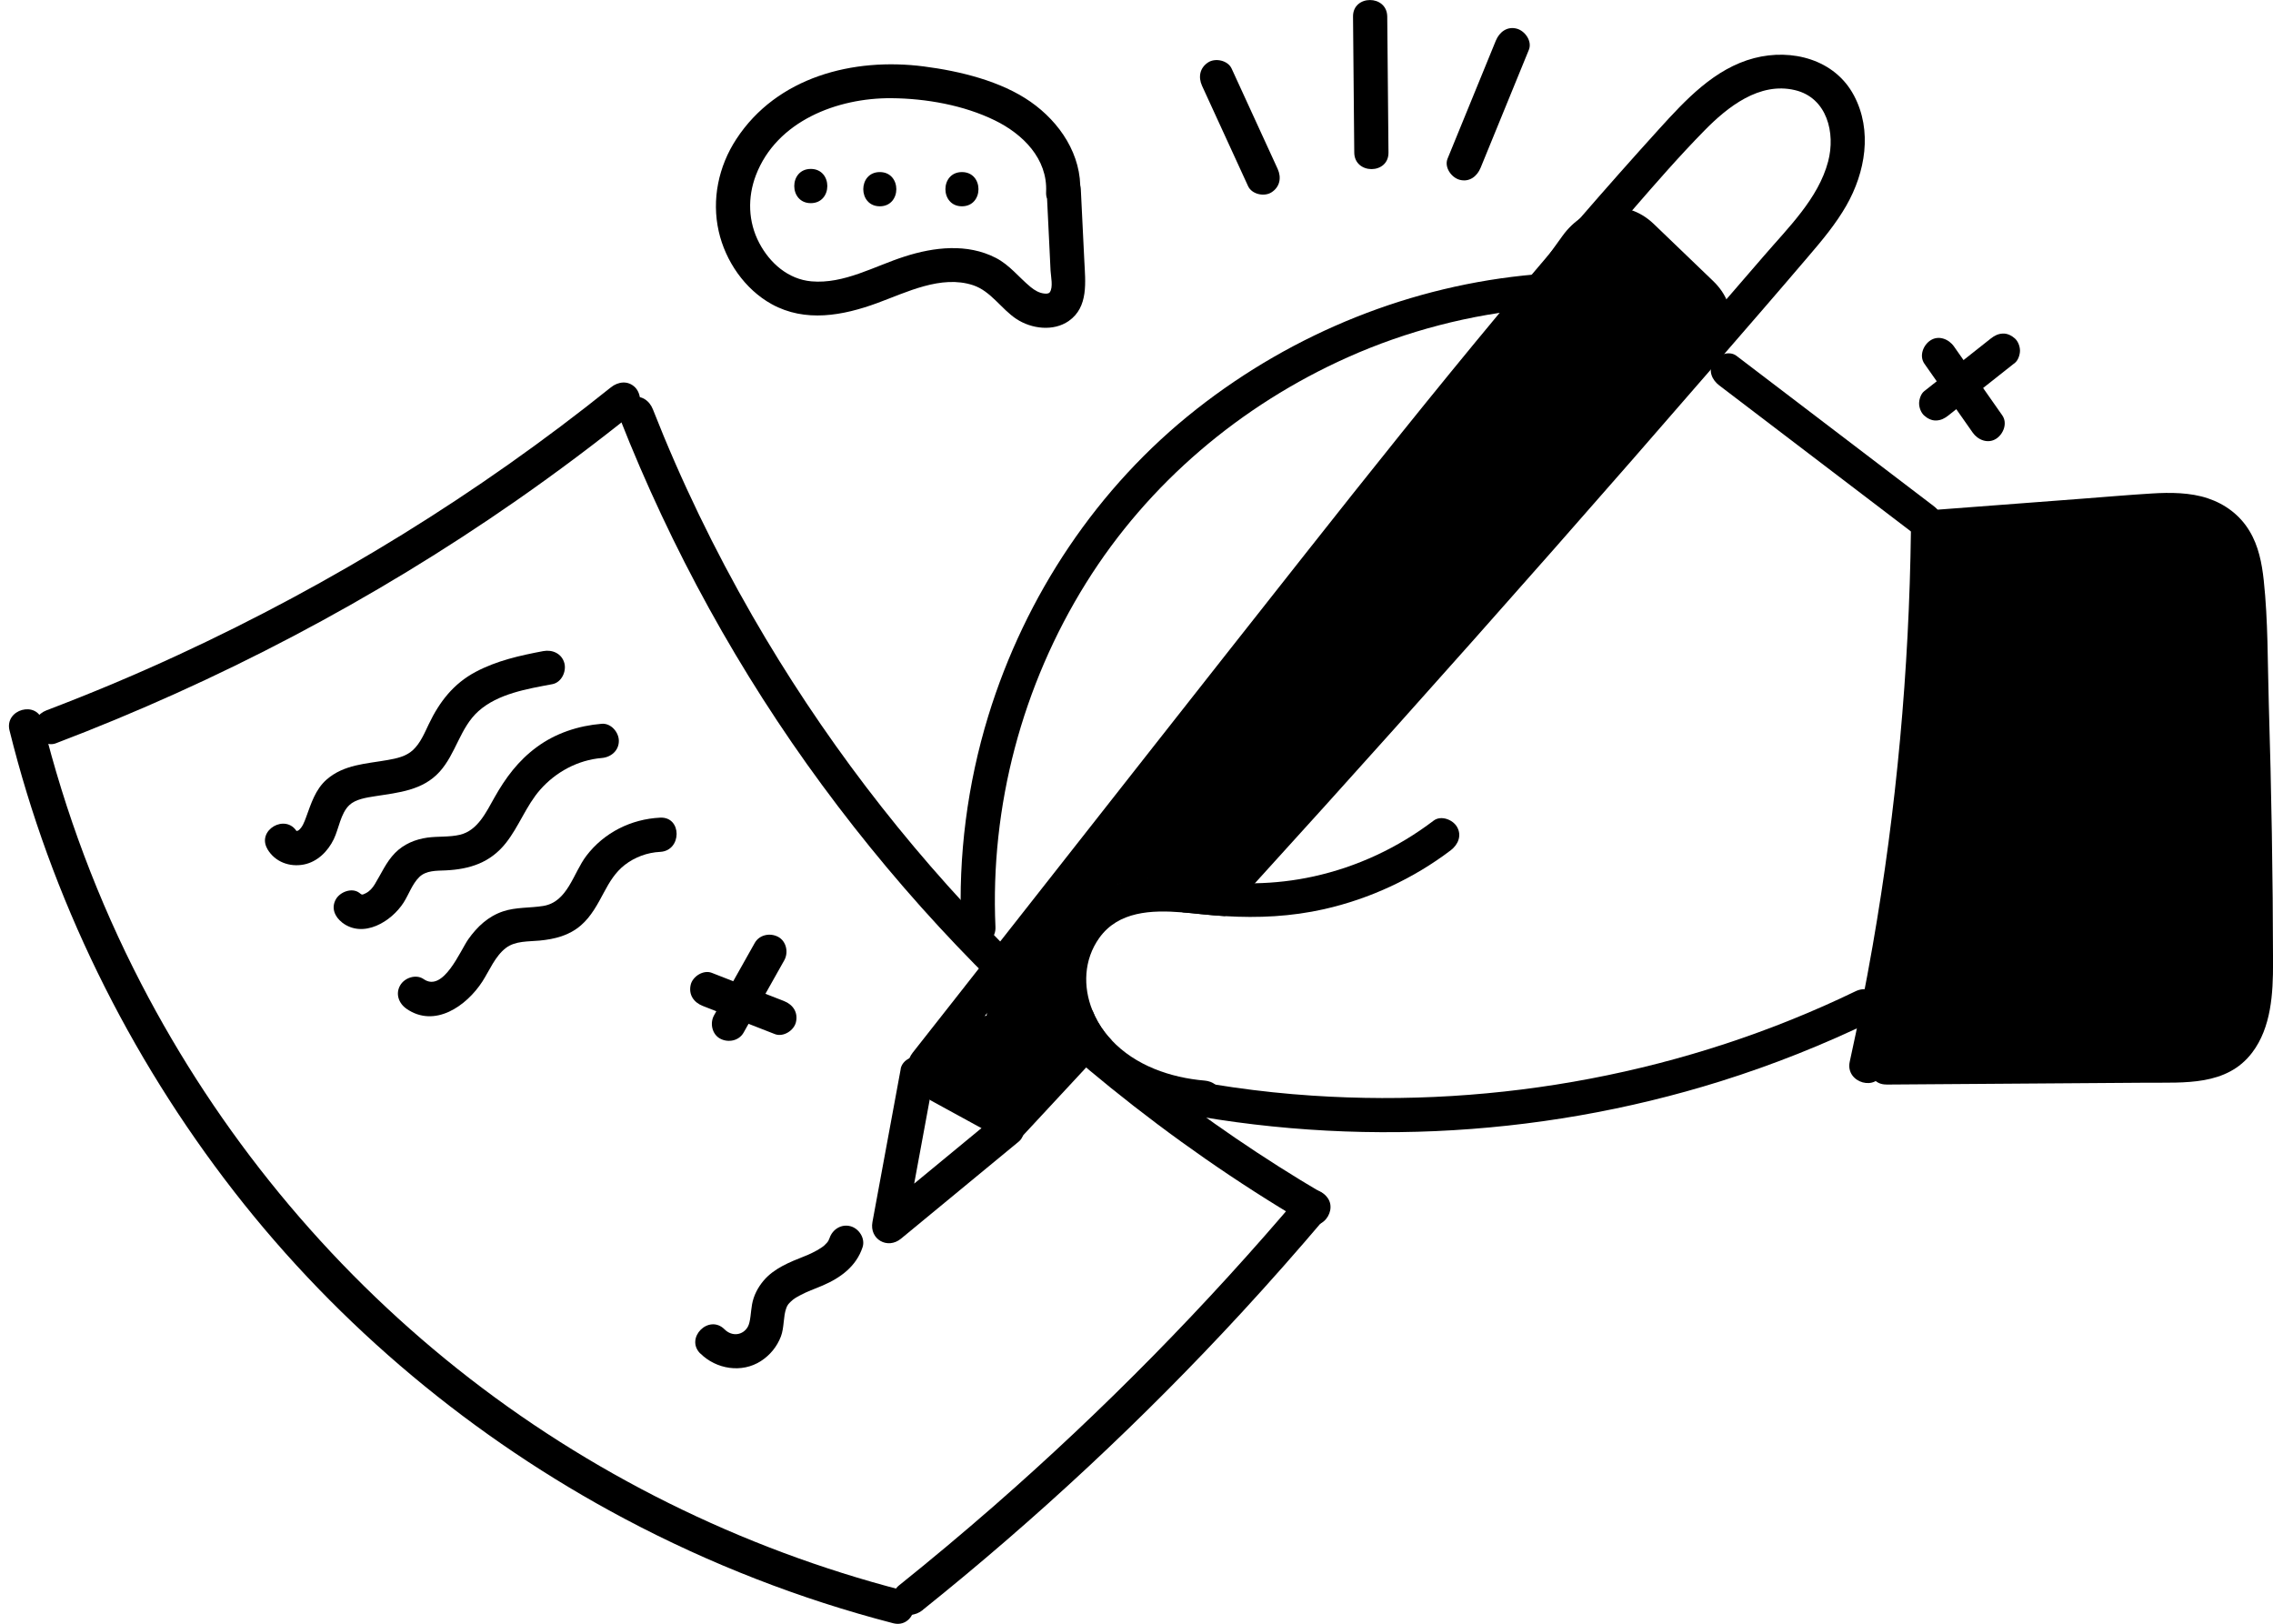 <svg width="112" height="80" viewBox="0 0 112 80" fill="none" xmlns="http://www.w3.org/2000/svg">
<g clip-path="url(#clip0_2285_2720)">
<path d="M0.47 35.991C2.514 44.239 6.324 52.005 11.537 58.709C16.717 65.369 23.336 70.882 30.789 74.834C34.974 77.053 39.421 78.787 44.007 79.974C45.059 80.247 45.508 78.618 44.456 78.348C36.515 76.294 28.995 72.575 22.571 67.466C16.09 62.317 10.765 55.816 6.958 48.468C4.834 44.367 3.205 40.028 2.095 35.546C1.836 34.494 0.207 34.939 0.47 35.994V35.991Z" fill="black"/>
<path d="M2.746 36.624C10.761 33.575 18.399 29.566 25.437 24.666C27.44 23.273 29.389 21.807 31.294 20.279C31.648 19.992 31.591 19.385 31.294 19.085C30.943 18.735 30.458 18.799 30.1 19.085C23.569 24.326 16.379 28.756 8.778 32.27C6.651 33.255 4.486 34.162 2.297 34.995C1.872 35.157 1.579 35.561 1.707 36.033C1.818 36.442 2.317 36.785 2.746 36.624Z" fill="black"/>
<path d="M30.545 20.62C33.071 27.047 36.419 33.131 40.517 38.691C44.597 44.232 49.365 49.256 54.717 53.583C57.745 56.031 60.945 58.263 64.303 60.242C65.241 60.795 66.091 59.339 65.153 58.786C59.346 55.363 54.012 51.185 49.281 46.383C44.55 41.585 40.442 36.193 37.08 30.352C35.199 27.084 33.55 23.679 32.171 20.168C32.005 19.743 31.604 19.45 31.132 19.578C30.727 19.689 30.377 20.189 30.542 20.617L30.545 20.62Z" fill="black"/>
<path d="M45.468 79.319C51.066 74.834 56.33 69.931 61.192 64.657C62.582 63.149 63.937 61.612 65.262 60.05C65.556 59.703 65.603 59.197 65.262 58.857C64.962 58.557 64.365 58.506 64.069 58.857C59.435 64.333 54.394 69.462 48.992 74.183C47.447 75.532 45.876 76.847 44.278 78.128C43.924 78.412 43.981 79.022 44.278 79.322C44.628 79.673 45.114 79.609 45.471 79.322L45.468 79.319Z" fill="black"/>
<path d="M13.18 41.841C13.554 42.468 14.269 42.731 14.974 42.593C15.642 42.462 16.161 41.939 16.448 41.342C16.697 40.826 16.782 40.078 17.21 39.67C17.517 39.376 18.039 39.299 18.488 39.228C19.634 39.049 20.825 38.945 21.658 38.027C22.467 37.137 22.669 35.849 23.573 35.04C24.541 34.173 25.987 33.94 27.218 33.708C27.667 33.623 27.92 33.084 27.808 32.669C27.68 32.2 27.222 31.995 26.77 32.079C25.623 32.295 24.473 32.551 23.435 33.104C22.349 33.681 21.658 34.571 21.135 35.664C20.919 36.112 20.717 36.614 20.343 36.959C20.005 37.269 19.547 37.367 19.108 37.444C18.049 37.633 16.953 37.66 16.097 38.405C15.534 38.897 15.328 39.599 15.079 40.273C14.998 40.492 14.9 40.769 14.704 40.914C14.694 40.921 14.633 40.941 14.6 40.944C14.502 40.954 14.607 40.938 14.637 40.985C14.081 40.054 12.624 40.901 13.18 41.834V41.841Z" fill="black"/>
<path d="M16.853 45.45C17.902 46.255 19.285 45.409 19.888 44.468C20.144 44.067 20.31 43.558 20.654 43.217C20.997 42.877 21.513 42.904 21.962 42.883C23.159 42.826 24.161 42.499 24.926 41.535C25.573 40.718 25.927 39.697 26.612 38.914C27.384 38.034 28.477 37.444 29.65 37.346C30.106 37.309 30.493 36.986 30.493 36.503C30.493 36.075 30.106 35.623 29.65 35.66C28.5 35.755 27.374 36.122 26.44 36.814C25.536 37.481 24.913 38.318 24.366 39.289C23.958 40.01 23.54 40.917 22.667 41.127C22.147 41.251 21.591 41.197 21.062 41.268C20.461 41.352 19.898 41.585 19.467 42.023C19.028 42.469 18.789 43.042 18.468 43.565C18.357 43.747 18.219 43.908 18.027 44.006C17.834 44.104 17.834 44.091 17.71 43.993C17.349 43.716 16.765 43.939 16.556 44.296C16.303 44.731 16.496 45.173 16.86 45.45H16.853Z" fill="black"/>
<path d="M20.021 49.696C21.424 50.674 22.991 49.558 23.767 48.361C24.121 47.811 24.394 47.113 24.927 46.705C25.396 46.347 26.04 46.395 26.596 46.341C27.345 46.267 28.04 46.095 28.623 45.592C29.132 45.154 29.449 44.547 29.763 43.96C30.036 43.447 30.323 42.972 30.788 42.611C31.284 42.227 31.901 42.001 32.528 41.971C33.607 41.917 33.614 40.23 32.528 40.285C31.095 40.355 29.763 41.02 28.889 42.169C28.242 43.023 27.976 44.439 26.768 44.635C26.107 44.742 25.426 44.688 24.782 44.904C24.054 45.15 23.518 45.653 23.079 46.27C22.685 46.823 21.845 48.917 20.874 48.239C20.5 47.98 19.936 48.172 19.721 48.543C19.474 48.964 19.65 49.436 20.024 49.696H20.021Z" fill="black"/>
<path d="M44.382 52.668C43.916 55.18 43.454 57.696 42.989 60.208C42.831 61.061 43.738 61.573 44.398 61.027C46.334 59.432 48.27 57.834 50.205 56.239C50.556 55.949 50.505 55.345 50.205 55.045C49.858 54.698 49.366 54.755 49.012 55.045C47.076 56.64 45.14 58.238 43.205 59.833C43.673 60.107 44.146 60.38 44.614 60.653C45.08 58.141 45.542 55.625 46.007 53.113C46.088 52.664 45.882 52.202 45.417 52.074C45.005 51.963 44.463 52.212 44.378 52.664L44.382 52.668Z" fill="black"/>
<path d="M45.906 54.241C47.039 54.861 48.172 55.482 49.305 56.099C49.693 56.311 50.243 56.207 50.458 55.795C50.674 55.384 50.57 54.868 50.155 54.642C49.022 54.022 47.889 53.401 46.756 52.784C46.368 52.572 45.818 52.676 45.603 53.087C45.387 53.499 45.491 54.015 45.906 54.241Z" fill="black"/>
<path d="M54.455 50.879C54.553 51.007 54.658 51.128 54.769 51.243C54.732 51.28 54.698 51.317 54.664 51.357C54.317 51.728 53.973 52.103 53.629 52.474C53.592 52.514 53.555 52.554 53.521 52.592C52.483 53.715 51.444 54.834 50.402 55.95C50.297 56.065 50.193 56.179 50.085 56.294C49.532 56.891 48.73 56.375 48.662 55.748C48.645 55.576 48.682 55.394 48.797 55.225C48.821 55.185 48.854 55.144 48.891 55.104C49.006 54.979 49.121 54.858 49.235 54.733C49.36 54.601 49.481 54.47 49.603 54.338C50.115 53.785 50.628 53.232 51.141 52.683C51.508 52.285 51.879 51.887 52.24 51.489C52.365 51.361 52.479 51.236 52.594 51.108C52.601 51.104 52.607 51.098 52.607 51.094C52.87 50.814 53.13 50.531 53.383 50.251C53.535 50.093 53.683 49.931 53.825 49.773C53.98 50.167 54.192 50.538 54.455 50.879Z" fill="black"/>
<path d="M90.976 10.13C90.466 11.02 89.806 11.816 89.141 12.591C88.403 13.461 87.654 14.325 86.909 15.191C86.261 15.94 85.617 16.688 84.963 17.437C84.747 17.693 84.528 17.946 84.302 18.203C79.15 24.151 73.947 30.055 68.693 35.919C66.417 38.459 64.134 40.991 61.834 43.517C61.348 44.056 60.856 44.596 60.364 45.136C59.969 45.112 59.578 45.078 59.183 45.038C58.883 45.007 58.573 44.974 58.253 44.95C58.698 44.465 59.14 43.979 59.581 43.493C59.612 43.463 59.639 43.433 59.666 43.399C60.165 42.853 60.664 42.306 61.156 41.76C62.242 40.566 63.324 39.369 64.403 38.172C65.992 36.412 67.577 34.645 69.155 32.878C69.178 32.854 69.199 32.827 69.222 32.804C70.699 31.148 72.173 29.489 73.646 27.823C74.034 27.385 74.425 26.943 74.81 26.501C74.813 26.494 74.817 26.491 74.82 26.488C75.188 26.076 75.548 25.668 75.906 25.257C77.578 23.362 79.241 21.463 80.893 19.561C81.17 19.248 81.443 18.938 81.713 18.624C81.965 18.334 82.215 18.047 82.468 17.757C83.335 16.756 84.204 15.754 85.064 14.749C85.681 14.041 86.292 13.333 86.902 12.622C88.096 11.232 89.6 9.782 90.079 7.958C90.453 6.548 90.025 4.815 88.447 4.441C86.693 4.023 85.125 5.267 83.982 6.434C82.744 7.695 81.578 9.034 80.421 10.369C80.175 10.649 79.932 10.929 79.689 11.209C79.632 11.276 79.571 11.344 79.514 11.411C78.836 12.187 78.165 12.966 77.497 13.751C74.52 17.241 71.623 20.802 68.757 24.387C68.585 24.603 68.409 24.822 68.237 25.038C67.459 26.016 66.68 27 65.901 27.982C65.867 28.025 65.833 28.069 65.796 28.113C65.395 28.622 64.99 29.135 64.589 29.644C64.559 29.681 64.532 29.718 64.501 29.752C64.022 30.362 63.54 30.973 63.061 31.583C61.382 33.718 59.703 35.849 58.027 37.983C57.821 38.24 57.619 38.499 57.42 38.755C56.826 39.504 56.24 40.253 55.653 41.001C55.467 41.234 55.285 41.463 55.106 41.696C55.053 41.763 54.999 41.828 54.951 41.895C53.849 43.291 52.749 44.687 51.65 46.083C51.569 46.191 51.485 46.295 51.401 46.403C51.242 46.606 51.084 46.805 50.925 47.007L50.48 47.574C50.133 48.015 49.785 48.457 49.435 48.899C49.168 49.239 48.898 49.58 48.632 49.921C48.598 49.964 48.565 50.005 48.531 50.049C47.84 50.929 47.148 51.806 46.457 52.686C46.359 52.81 46.261 52.932 46.164 53.057C46.14 53.087 46.113 53.114 46.083 53.138C46.056 53.164 46.025 53.188 45.992 53.208C45.853 53.286 45.688 53.313 45.523 53.299C45.314 53.279 45.108 53.195 44.973 53.057C44.71 52.794 44.683 52.45 44.805 52.146H44.808C44.849 52.048 44.903 51.951 44.973 51.863C45.681 50.962 46.39 50.062 47.101 49.158C47.479 48.676 47.86 48.197 48.234 47.715C48.585 47.273 48.932 46.828 49.283 46.387C54.297 40.01 59.305 33.63 64.333 27.267C67.479 23.281 70.649 19.312 73.896 15.41C74.422 14.783 74.945 14.156 75.474 13.532C75.778 13.171 76.084 12.81 76.391 12.453C76.867 11.897 77.342 11.34 77.821 10.787C77.824 10.787 77.828 10.784 77.828 10.784C79.113 9.3 80.414 7.83 81.733 6.376C83.044 4.933 84.474 3.375 86.437 2.863C88.288 2.381 90.409 2.923 91.353 4.707C92.271 6.437 91.913 8.491 90.976 10.13Z" fill="black"/>
<path d="M49.05 45.674C48.784 39.722 50.366 33.767 53.519 28.716C56.584 23.803 61.136 19.958 66.413 17.601C69.32 16.303 72.466 15.484 75.636 15.207C76.091 15.167 76.479 14.85 76.479 14.364C76.479 13.939 76.091 13.481 75.636 13.521C69.556 14.05 63.753 16.387 58.961 20.154C54.078 23.991 50.517 29.346 48.696 35.275C47.668 38.63 47.209 42.17 47.364 45.674C47.412 46.753 49.098 46.76 49.05 45.674Z" fill="black"/>
<path d="M84.716 18.99C87.957 21.458 91.201 23.93 94.442 26.398C94.802 26.675 95.386 26.456 95.595 26.095C95.848 25.66 95.656 25.218 95.291 24.942C92.051 22.473 88.807 20.001 85.566 17.533C85.205 17.256 84.622 17.476 84.413 17.837C84.16 18.271 84.352 18.713 84.716 18.99Z" fill="black"/>
<path d="M56.51 54.507C65.834 56.56 75.674 56.125 84.782 53.272C87.352 52.467 89.857 51.468 92.282 50.295C92.693 50.096 92.801 49.513 92.585 49.142C92.339 48.723 91.843 48.639 91.432 48.838C83.147 52.844 73.826 54.594 64.65 53.98C62.061 53.809 59.491 53.438 56.959 52.878C55.9 52.645 55.448 54.27 56.51 54.503V54.507Z" fill="black"/>
<path d="M94.159 26.179C94.071 33.021 93.45 39.856 92.273 46.597C91.94 48.509 91.562 50.414 91.144 52.309C90.911 53.368 92.537 53.816 92.769 52.758C94.273 45.956 95.234 39.033 95.639 32.08C95.754 30.114 95.821 28.148 95.844 26.179C95.858 25.093 94.172 25.093 94.159 26.179Z" fill="black"/>
<path d="M92.943 53.435C97.222 53.405 101.502 53.374 105.781 53.344C107.636 53.331 109.726 53.509 110.974 51.86C111.915 50.62 112.006 48.937 112.002 47.436C111.996 43.181 111.922 38.925 111.793 34.669C111.733 32.653 111.76 30.599 111.544 28.593C111.453 27.75 111.288 26.897 110.842 26.162C110.374 25.379 109.642 24.836 108.785 24.55C107.929 24.263 106.938 24.256 106.024 24.314C104.867 24.384 103.714 24.486 102.561 24.573C100.146 24.755 97.732 24.941 95.317 25.123C94.862 25.157 94.474 25.487 94.474 25.966C94.474 26.394 94.862 26.843 95.317 26.809C97.317 26.657 99.313 26.506 101.313 26.354C102.311 26.28 103.313 26.202 104.311 26.128C105.181 26.06 106.061 25.963 106.934 25.973C107.609 25.979 108.347 26.054 108.903 26.468C109.46 26.883 109.659 27.504 109.784 28.128C109.939 28.903 109.932 29.712 109.962 30.498C110.003 31.5 110.037 32.501 110.07 33.499C110.202 37.502 110.279 41.508 110.306 45.514C110.316 47.032 110.492 48.694 109.989 50.157C109.807 50.69 109.473 51.162 108.954 51.402C108.199 51.749 107.251 51.645 106.449 51.651C101.947 51.682 97.445 51.715 92.943 51.746C91.858 51.752 91.858 53.439 92.943 53.432V53.435Z" fill="black"/>
<path d="M71.488 41.889C69.65 43.285 67.498 44.284 65.246 44.793C63.617 45.16 62.002 45.235 60.363 45.137C59.968 45.113 59.577 45.08 59.183 45.039C58.883 45.009 58.572 44.975 58.252 44.951C56.748 44.83 55.109 44.891 54.165 46.212C53.4 47.285 53.359 48.614 53.825 49.773C53.98 50.168 54.192 50.539 54.455 50.88C54.553 51.008 54.657 51.129 54.769 51.244C55.942 52.498 57.675 53.098 59.365 53.24C59.557 53.257 59.743 53.324 59.888 53.439C60.083 53.584 60.208 53.806 60.208 54.083C60.208 54.511 59.817 54.967 59.365 54.926C59.318 54.923 59.274 54.919 59.227 54.913C58.094 54.805 56.981 54.542 55.966 54.083C55.099 53.692 54.303 53.163 53.629 52.474C53.346 52.184 53.086 51.868 52.85 51.52C52.762 51.392 52.681 51.264 52.607 51.129C52.604 51.122 52.597 51.116 52.594 51.109C52.358 50.687 52.172 50.242 52.047 49.78C52.027 49.709 52.007 49.639 51.993 49.568C51.94 49.345 51.899 49.123 51.875 48.897C51.815 48.367 51.828 47.831 51.926 47.309C51.953 47.13 51.997 46.954 52.047 46.782C52.084 46.651 52.125 46.523 52.176 46.398C52.273 46.132 52.398 45.872 52.547 45.619C52.931 44.965 53.454 44.429 54.077 44.034C54.354 43.859 54.651 43.71 54.964 43.589C55.47 43.397 55.999 43.296 56.539 43.252C56.556 43.248 56.569 43.248 56.586 43.245C57.119 43.205 57.659 43.221 58.185 43.259C58.68 43.296 59.173 43.35 59.665 43.4C59.699 43.4 59.733 43.407 59.766 43.41C60.346 43.468 60.926 43.518 61.513 43.522C61.621 43.522 61.729 43.522 61.833 43.518C62.808 43.501 63.776 43.39 64.727 43.181C66.881 42.706 68.881 41.768 70.638 40.433C71.002 40.156 71.582 40.379 71.791 40.736C72.041 41.161 71.849 41.613 71.488 41.889Z" fill="black"/>
<path d="M34.509 66.684C35.288 67.46 36.553 67.669 37.497 67.055C37.946 66.765 38.286 66.347 38.478 65.848C38.647 65.4 38.59 64.867 38.741 64.455C38.802 64.287 38.856 64.236 38.974 64.121C39.109 63.993 39.207 63.936 39.412 63.825C39.797 63.616 40.114 63.518 40.542 63.333C41.419 62.955 42.188 62.395 42.501 61.454C42.646 61.023 42.336 60.534 41.911 60.416C41.453 60.291 41.017 60.571 40.873 61.006C40.842 61.097 40.805 61.164 40.741 61.235C40.616 61.373 40.579 61.4 40.468 61.474C40.326 61.569 40.178 61.65 40.026 61.724C39.942 61.764 39.858 61.805 39.773 61.842C39.868 61.801 39.628 61.899 39.635 61.896C38.913 62.183 38.141 62.486 37.625 63.096C37.339 63.437 37.133 63.831 37.055 64.273C36.991 64.631 36.984 65.13 36.85 65.366C36.617 65.784 36.077 65.872 35.7 65.494C34.931 64.728 33.737 65.919 34.506 66.688L34.509 66.684Z" fill="black"/>
<path d="M62.956 8.323L60.686 3.376C60.501 2.975 59.89 2.843 59.533 3.072C59.118 3.339 59.034 3.794 59.229 4.226C59.985 5.875 60.743 7.524 61.499 9.173C61.684 9.574 62.295 9.705 62.652 9.476C63.067 9.21 63.151 8.754 62.956 8.323Z" fill="black"/>
<path d="M68.416 7.517C68.395 5.284 68.375 3.049 68.355 0.816C68.345 -0.27 66.659 -0.27 66.669 0.816C66.689 3.049 66.71 5.284 66.73 7.517C66.74 8.603 68.426 8.603 68.416 7.517Z" fill="black"/>
<path d="M72.956 8.266C73.749 6.327 74.541 4.392 75.334 2.453C75.505 2.031 75.148 1.526 74.743 1.414C74.261 1.283 73.88 1.58 73.705 2.004C72.912 3.943 72.12 5.879 71.327 7.818C71.156 8.239 71.513 8.745 71.918 8.857C72.4 8.988 72.781 8.691 72.956 8.266Z" fill="black"/>
<path d="M94.823 17.919C95.616 19.052 96.408 20.182 97.204 21.315C97.457 21.676 97.953 21.878 98.357 21.618C98.715 21.389 98.93 20.853 98.661 20.465C97.868 19.332 97.076 18.202 96.28 17.069C96.027 16.709 95.531 16.506 95.127 16.766C94.769 16.995 94.553 17.531 94.823 17.919Z" fill="black"/>
<path d="M96.002 20.471C97.098 19.604 98.191 18.741 99.287 17.874C99.445 17.749 99.533 17.47 99.533 17.277C99.533 17.072 99.442 16.822 99.287 16.68C99.132 16.539 98.916 16.424 98.69 16.434C98.454 16.444 98.279 16.535 98.093 16.68C96.997 17.547 95.905 18.41 94.809 19.277C94.65 19.402 94.562 19.682 94.562 19.874C94.562 20.079 94.654 20.329 94.809 20.471C94.964 20.612 95.18 20.727 95.406 20.717C95.642 20.707 95.817 20.616 96.002 20.471Z" fill="black"/>
<path d="M34.624 49.56C35.811 50.022 36.994 50.487 38.181 50.949C38.593 51.111 39.125 50.774 39.22 50.359C39.331 49.873 39.072 49.496 38.63 49.32C37.443 48.858 36.259 48.393 35.072 47.931C34.661 47.769 34.128 48.106 34.033 48.521C33.922 49.007 34.182 49.384 34.624 49.56Z" fill="black"/>
<path d="M36.642 50.872C37.309 49.685 37.977 48.498 38.645 47.311C38.861 46.926 38.749 46.373 38.341 46.157C37.943 45.948 37.417 46.05 37.188 46.461C36.52 47.648 35.853 48.835 35.185 50.022C34.969 50.406 35.081 50.959 35.489 51.175C35.886 51.384 36.413 51.283 36.642 50.872Z" fill="black"/>
<path d="M53.225 9.465C53.313 7.64 52.227 6.022 50.774 5.01C49.321 3.998 47.324 3.506 45.52 3.273C42.047 2.825 38.287 3.786 36.281 6.854C35.404 8.193 35.06 9.829 35.414 11.397C35.744 12.86 36.699 14.253 38.024 14.985C39.68 15.899 41.538 15.551 43.227 14.931C44.674 14.401 46.373 13.535 47.945 14.051C48.825 14.341 49.334 15.224 50.089 15.72C50.831 16.205 51.907 16.34 52.662 15.814C53.647 15.126 53.478 13.879 53.428 12.833C53.37 11.66 53.313 10.49 53.256 9.316C53.202 8.237 51.516 8.23 51.57 9.316C51.614 10.237 51.661 11.157 51.705 12.078C51.725 12.496 51.745 12.914 51.765 13.332C51.779 13.605 51.904 14.159 51.728 14.398C51.671 14.476 51.553 14.472 51.452 14.462C51.202 14.435 50.98 14.303 50.784 14.142C50.201 13.663 49.749 13.052 49.061 12.702C47.661 11.983 46.023 12.172 44.576 12.638C43.092 13.11 41.588 14.003 39.983 13.862C38.837 13.761 37.933 12.961 37.414 11.977C36.861 10.931 36.827 9.728 37.248 8.628C38.273 5.958 41.261 4.818 43.922 4.838C45.621 4.851 47.483 5.179 49.02 5.931C50.4 6.605 51.624 7.819 51.546 9.458C51.492 10.544 53.182 10.54 53.232 9.458L53.225 9.465Z" fill="black"/>
<path d="M39.951 10.009C41.037 10.009 41.037 8.323 39.951 8.323C38.865 8.323 38.865 10.009 39.951 10.009Z" fill="black"/>
<path d="M43.352 10.164C44.437 10.164 44.437 8.478 43.352 8.478C42.266 8.478 42.266 10.164 43.352 10.164Z" fill="black"/>
<path d="M47.399 10.164C48.485 10.164 48.485 8.478 47.399 8.478C46.313 8.478 46.313 10.164 47.399 10.164Z" fill="black"/>
<path d="M95.439 35.878C95.473 36.007 95.797 37.433 95.695 36.816C95.611 36.307 95.722 37.382 95.726 37.497C95.739 37.979 95.736 38.465 95.679 38.944C95.753 38.31 95.692 38.795 95.598 39.133C94.94 41.496 94.192 43.894 94.944 46.342C95.695 48.79 97.53 50.733 99.951 51.754C102.47 52.817 105.013 52.52 107.633 52.014C110.61 51.441 112.495 47.745 111.635 44.963C110.857 42.447 110.317 39.878 109.912 37.278C109.865 36.971 109.676 35.656 109.703 35.848C109.73 36.04 109.565 34.722 109.528 34.415C109.373 33.13 109.221 31.845 109.069 30.561C108.847 28.686 108.348 27.246 106.81 26.059C105.495 25.041 103.461 24.38 101.813 25.034C101.023 25.347 100.234 25.661 99.445 25.971C96.667 27.074 94.418 29.852 95.443 33.022C96.313 35.713 99.509 38.209 102.494 37.025C103.283 36.711 104.072 36.398 104.861 36.087C102.443 34.246 100.022 32.402 97.604 30.561C98.299 36.415 98.838 42.356 100.585 48.011C101.92 45.661 103.256 43.311 104.588 40.96C103.876 41.082 103.768 41.109 104.264 41.041L103.647 41.058C104.176 41.294 104.648 41.314 105.107 41.746C105.926 42.569 106.23 43.456 106.018 44.413L106.169 43.85C106.395 43.216 106.581 42.552 106.722 41.894C107.377 38.866 107.312 35.821 106.503 32.827C105.721 29.933 102.389 27.873 99.452 28.824C96.485 29.785 94.61 32.773 95.449 35.875L95.439 35.878Z" fill="black"/>
<path d="M97.787 31.747C101.476 31.747 101.482 26.015 97.787 26.015C94.091 26.015 94.091 31.747 97.787 31.747Z" fill="black"/>
<path d="M97.32 31.128C101.009 31.128 101.016 25.395 97.32 25.395C93.624 25.395 93.624 31.128 97.32 31.128Z" fill="black"/>
<path d="M94.845 36.846C94.623 41.21 93.904 45.479 92.734 49.687C92.1 51.96 94.177 53.559 96.261 53.215C97.981 52.928 99.701 52.641 101.424 52.355C102.952 52.102 103.805 50.21 103.427 48.828C102.982 47.206 101.434 46.572 99.9 46.825C98.18 47.111 96.46 47.398 94.737 47.684C95.914 48.861 97.088 50.035 98.264 51.212C99.569 46.524 100.331 41.706 100.581 36.846C100.77 33.161 95.037 33.171 94.848 36.846H94.845Z" fill="black"/>
<path d="M106.317 30.558L106.79 30.487H105.265C105.313 30.493 105.282 30.278 105.265 30.358C105.228 30.524 105.37 30.868 105.4 31.057C105.539 32.011 105.555 33.006 105.596 33.967C105.67 35.804 105.643 37.639 105.545 39.473C105.346 43.159 111.082 43.149 111.278 39.473C111.538 34.628 112.488 23.854 104.793 25.031C103.262 25.263 102.416 27.189 102.79 28.558C103.239 30.193 104.78 30.794 106.317 30.561V30.558Z" fill="black"/>
<path d="M78.364 16.061C79.028 16.671 79.689 17.282 80.354 17.892C83.058 20.384 87.081 16.408 84.407 13.839C83.436 12.905 82.465 11.974 81.494 11.04C80.064 9.664 78.074 10.119 76.992 11.62C72.999 17.154 69.007 22.691 65.014 28.224C63.048 30.949 67.23 33.842 69.516 31.697C73.559 27.904 77.606 24.107 81.649 20.313C84.37 17.76 80.367 13.886 77.595 16.26C74.095 19.258 70.716 22.39 67.482 25.671C65.83 27.347 64.212 29.06 62.637 30.807C61.129 32.476 59.42 34.152 58.162 36.024C56.891 37.909 57.15 40.91 59.656 41.638C62.316 42.411 63.857 40.172 65.358 38.408C68.632 34.56 71.907 30.716 75.178 26.869C77.541 24.093 73.798 20.198 71.124 22.815C65.854 27.971 60.715 33.262 55.71 38.678C54.115 40.404 54.999 42.636 56.975 43.469C59.582 44.565 61.44 42.326 62.778 40.455C64.336 38.276 65.897 36.095 67.456 33.916C68.356 32.655 67.675 30.726 66.427 29.994C64.987 29.151 63.409 29.762 62.505 31.023C61.507 32.419 60.509 33.812 59.511 35.208C58.705 36.334 57.963 37.801 56.874 38.661C57.295 38.415 57.717 38.169 58.138 37.922L58.499 37.939C58.921 39.538 59.342 41.133 59.764 42.731C64.768 37.312 69.907 32.025 75.178 26.869C73.825 25.516 72.477 24.168 71.124 22.815C69.131 25.155 67.138 27.499 65.146 29.839C64.151 31.009 63.153 32.18 62.158 33.35C61.382 34.26 60.441 35.943 59.386 36.476C60.121 36.378 60.86 36.283 61.595 36.186L61.177 36.108C61.746 36.547 62.32 36.985 62.89 37.427L62.691 37.137C62.822 37.619 62.95 38.101 63.082 38.583C63.045 39.48 63.564 38.428 63.851 38.091C64.184 37.703 64.518 37.315 64.856 36.931C65.594 36.081 66.346 35.242 67.101 34.409C68.615 32.743 70.167 31.111 71.751 29.509C74.921 26.305 78.226 23.247 81.649 20.317C80.296 18.964 78.948 17.615 77.595 16.263C73.552 20.057 69.506 23.854 65.463 27.648C66.963 28.804 68.464 29.964 69.964 31.121C73.957 25.587 77.95 20.05 81.942 14.517C80.442 14.709 78.941 14.904 77.44 15.097C78.411 16.031 79.383 16.961 80.354 17.895C81.706 16.543 83.055 15.194 84.407 13.842C83.743 13.232 83.082 12.621 82.418 12.011C79.706 9.516 75.643 13.559 78.364 16.064V16.061Z" fill="black"/>
<path d="M47.751 50.448L46.45 51.648C45.708 52.333 45.961 53.53 46.757 54.032C47.617 54.572 48.615 54.98 49.633 54.639C50.432 54.373 50.968 53.695 51.525 53.101C52.155 52.43 52.759 51.732 52.57 50.748C52.476 50.242 52.24 49.895 51.818 49.598C51.545 49.406 51.178 49.402 50.925 49.237C51.157 49.541 51.39 49.841 51.623 50.144C51.727 50.626 51.973 49.567 52.064 49.342C52.257 48.869 52.449 48.401 52.644 47.929C52.958 47.163 52.304 46.27 51.586 46.06C50.719 45.811 50.028 46.367 49.717 47.119C49.313 48.111 48.517 49.365 48.608 50.454C48.648 50.967 48.847 51.405 49.242 51.736C49.562 52.002 49.98 52.005 50.287 52.218C50.055 51.914 49.822 51.614 49.589 51.311C49.903 50.498 49.873 50.336 49.502 50.822C49.333 51.001 49.168 51.176 48.999 51.355C48.858 51.506 48.716 51.658 48.568 51.806C48.669 51.587 48.574 51.456 48.281 51.412L48.588 53.796L49.889 52.596C51.329 51.267 49.178 49.126 47.745 50.451L47.751 50.448Z" fill="black"/>
<path d="M56.282 42.11C55.652 41.773 54.967 41.803 54.326 42.087C53.824 42.309 53.429 42.72 53.096 43.149C52.344 44.12 51.629 45.121 50.897 46.113C51.383 46.396 51.868 46.679 52.354 46.962C52.812 45.978 53.359 45.037 53.992 44.154C54.07 44.042 54.151 43.934 54.235 43.827C54.266 43.786 54.306 43.732 54.252 43.803C54.303 43.739 54.353 43.675 54.404 43.611C54.562 43.415 54.721 43.219 54.893 43.037C54.937 42.99 54.984 42.946 55.031 42.899C55.031 42.899 55.196 42.761 55.122 42.815C55.045 42.872 55.21 42.761 55.227 42.751C55.23 42.751 55.422 42.663 55.328 42.697C55.223 42.734 55.416 42.677 55.436 42.673C55.581 42.629 55.385 42.656 55.466 42.673C55.503 42.673 55.537 42.673 55.574 42.673L55.493 42.663L55.561 42.68C55.469 42.636 55.469 42.636 55.557 42.68C55.945 42.892 56.495 42.788 56.711 42.377C56.926 41.965 56.822 41.449 56.407 41.223C55.722 40.849 54.883 40.93 54.245 41.372C53.669 41.773 53.247 42.346 52.826 42.899C52.067 43.894 51.423 44.966 50.897 46.099C50.712 46.497 50.772 47.027 51.2 47.252C51.629 47.478 52.074 47.33 52.354 46.949C52.964 46.123 53.574 45.3 54.185 44.474C54.249 44.39 54.313 44.305 54.374 44.218C54.323 44.285 54.34 44.258 54.38 44.208C54.411 44.167 54.444 44.13 54.478 44.09C54.552 44.002 54.627 43.917 54.711 43.84C54.748 43.806 54.785 43.769 54.822 43.739C54.836 43.729 54.957 43.638 54.883 43.688C54.802 43.742 54.984 43.627 54.984 43.631C55.024 43.607 55.068 43.584 55.112 43.563C55.038 43.6 55.038 43.59 55.112 43.57C55.159 43.557 55.21 43.55 55.254 43.533C55.186 43.557 55.146 43.533 55.244 43.533C55.267 43.533 55.466 43.533 55.345 43.526C55.237 43.52 55.389 43.543 55.405 43.543C55.503 43.55 55.264 43.466 55.432 43.557C55.82 43.766 56.367 43.668 56.586 43.253C56.805 42.838 56.697 42.322 56.282 42.1V42.11Z" fill="black"/>
</g>
<defs>
<clipPath id="clip0_2285_2720">
<rect width="111.56" height="80" fill="white" transform="translate(0.441)"/>
</clipPath>
</defs>
</svg>
